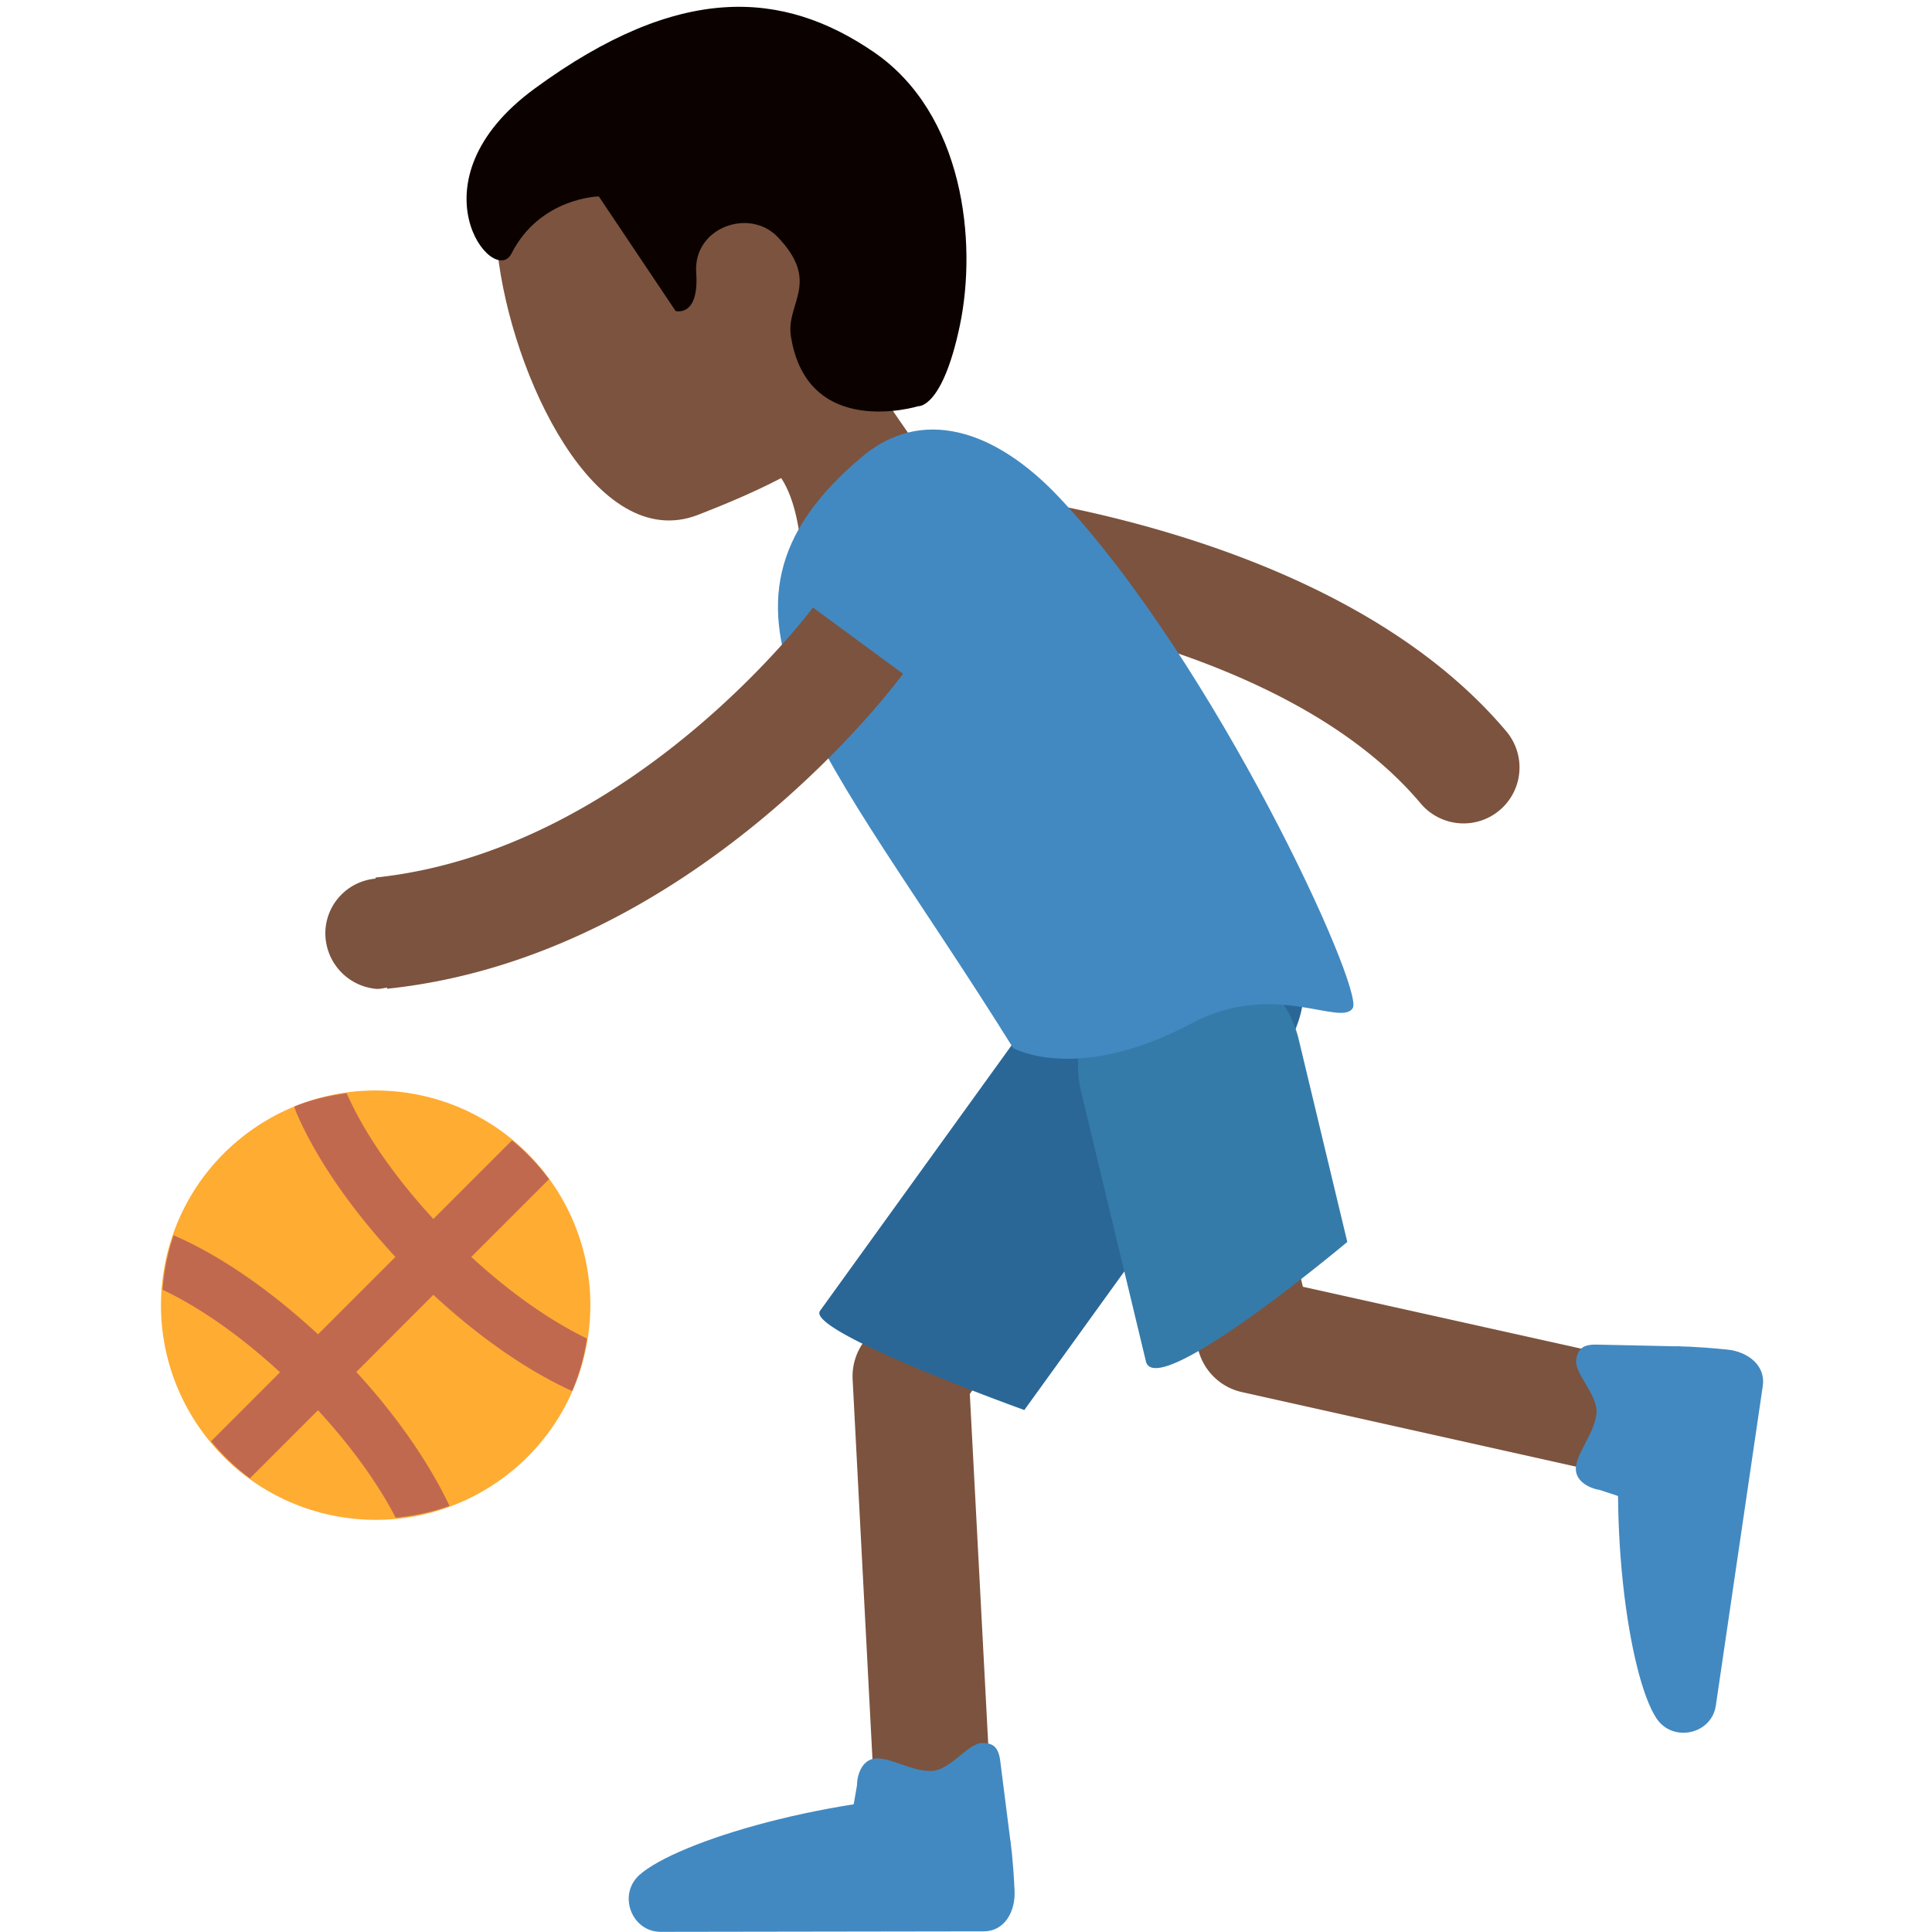 <svg xmlns="http://www.w3.org/2000/svg" viewBox="0 0 36 36"><path fill="#7C533E" d="M30.853 27.634c-.081 0-.163-.01-.243-.028l-7.476-1.668a1.081 1.081 0 0 1-.81-.805l-1.216-5.066a1.07 1.07 0 0 1 .129-.819c.151-.247.391-.421.672-.487a1.08 1.08 0 0 1 1.308.801l1.06 4.415 6.821 1.517c.283.065.522.237.676.483a1.084 1.084 0 0 1-.921 1.657zM11.318 4.474c-1.158.564.52 2.167.439 3.483-.052.909 1.722.595 1.722.595s1.159-.564 1.425 1.455c.262 2.017 3.141 2.05 2.877.03-.266-2.016-2.131-2.69-1.612-4.435 1.239-4.176-4.851-1.128-4.851-1.128z"/><path fill="#7C533E" d="M27.516 15.314a1.045 1.045 0 0 1-1.043-.342c-2.682-3.189-8.798-3.763-8.859-3.769a1.042 1.042 0 0 1 .181-2.076c.286.024 7.034.65 10.275 4.503a1.043 1.043 0 0 1-.554 1.684zM17.47 35.301a1.086 1.086 0 0 1-1.135-1.031l-.448-8.575a1.094 1.094 0 0 1 .203-.684l5.246-7.271a1.082 1.082 0 0 1 1.512-.245 1.085 1.085 0 0 1 .247 1.513l-5.024 6.966.431 8.195a1.09 1.09 0 0 1-.979 1.13l-.053.002z"/><path fill="#2A6797" d="M15.28 24.425l5.246-7.271a2.084 2.084 0 0 1 3.38 2.439l-4.819 6.681c-.001-.001-4.083-1.467-3.807-1.849z"/><path fill="#357BAA" d="M21.352 25.366L20.136 20.3a2.085 2.085 0 0 1 4.054-.972l.915 3.814c-.001 0-3.569 2.993-3.753 2.224z"/><path fill="#4289C1" d="M18.333 35.988c.383-.001.591-.366.572-.758-.03-.626-.072-.881-.072-.881-.062-.299-.324-.912-.688-.912-2.642 0-5.538.879-6.23 1.5-.409.367-.146 1.061.397 1.06l6.021-.009zm6.875-17.207c-.208.365-1.473-.525-2.99.281-2.156 1.146-3.339.467-3.339.467-3.486-5.595-6.243-8.149-2.809-11.024 1.097-.918 2.454-.523 3.663.76 2.913 3.089 5.684 9.152 5.475 9.516z"/><path fill="#B39155" d="M11.456 5.045c-1.292.498-1.379-.954-.764-1.773.867-1.155 3.366-1.697 4.665-1.06 1.297.637 1.728 2.432.86 3.587-.613.817-.652 2.054-1.083.26-.43-1.793-1.083.261-1.298-.636-.216-.897-2.38-.378-2.38-.378z"/><path fill="#7C533E" d="M15.148 11.32c-.033.046-3.381 4.532-8.152 5.032l.002.02a1.027 1.027 0 0 0-.931.919 1.042 1.042 0 0 0 .941 1.135c.07.006.135-.014.203-.023l.003.021c5.678-.594 9.456-5.654 9.613-5.869l-1.679-1.235z"/><ellipse transform="rotate(-80.781 7 24.32)" fill="#FFAC33" cx="7" cy="24.32" rx="4" ry="4"/><path fill="#C1694F" d="M8.075 24.127c.849.786 1.747 1.413 2.586 1.793.135-.307.223-.636.277-.978-.697-.337-1.44-.862-2.156-1.521l1.448-1.448a4.01 4.01 0 0 0-.69-.724l-1.465 1.465c-.717-.779-1.286-1.595-1.615-2.343-.34.046-.669.121-.976.248.014.035.018.065.033.1.373.872 1.03 1.815 1.851 2.702l-1.442 1.442c-.883-.818-1.823-1.471-2.691-1.845-.111.322-.18.661-.206 1.014.706.336 1.462.868 2.189 1.538l-1.285 1.286c.214.258.453.492.724.69l1.268-1.268c.658.714 1.136 1.401 1.448 2.002a4.023 4.023 0 0 0 1.003-.22c-.396-.834-1.015-1.712-1.737-2.495l1.436-1.438z"/><path fill="#7C533E" d="M17.255 5.459c-.262 2.342-2.251 3.358-4.247 4.134-1.904.741-3.484-2.589-3.74-4.915C9.01 2.336 11.747.549 13.875.788s3.642 2.33 3.38 4.671z"/><path fill="#0B0200" d="M9.962 1.651c2.704-1.981 4.635-1.834 6.321-.68 1.674 1.146 1.929 3.534 1.603 5.091-.326 1.557-.776 1.507-.776 1.507s-2.07.636-2.373-1.306c-.096-.614.567-.999-.248-1.849-.525-.547-1.574-.176-1.516.665.058.841-.384.716-.384.716L11.158 3.66s-1.095.019-1.627 1.064c-.333.657-1.931-1.343.431-3.073z"/><path fill="#4289C1" d="M18.353 34.699h-1.977c-.185 0-.595-.158-.595-.35l.188-1.084c0-.193.096-.5.376-.5s.64.235.999.235.688-.522.96-.522c.211 0 .305.084.336.35l.193 1.521c0 .193-.295.35-.48.35zm14.494-8.875c.056-.379-.275-.638-.665-.677-.624-.062-.882-.058-.882-.058-.305.017-.949.186-1.003.546-.388 2.614.055 5.607.568 6.383.303.458 1.028.301 1.107-.237l.875-5.957z"/><path fill="#4289C1" d="M31.575 25.615l-.291 1.955c-.027.183-.243.565-.434.537l-1.044-.345c-.19-.028-.481-.169-.439-.446.041-.277.326-.599.379-.954.053-.355-.415-.757-.375-1.026.031-.209.128-.289.396-.281l1.533.033c.19.029.302.344.275.527z"/></svg>